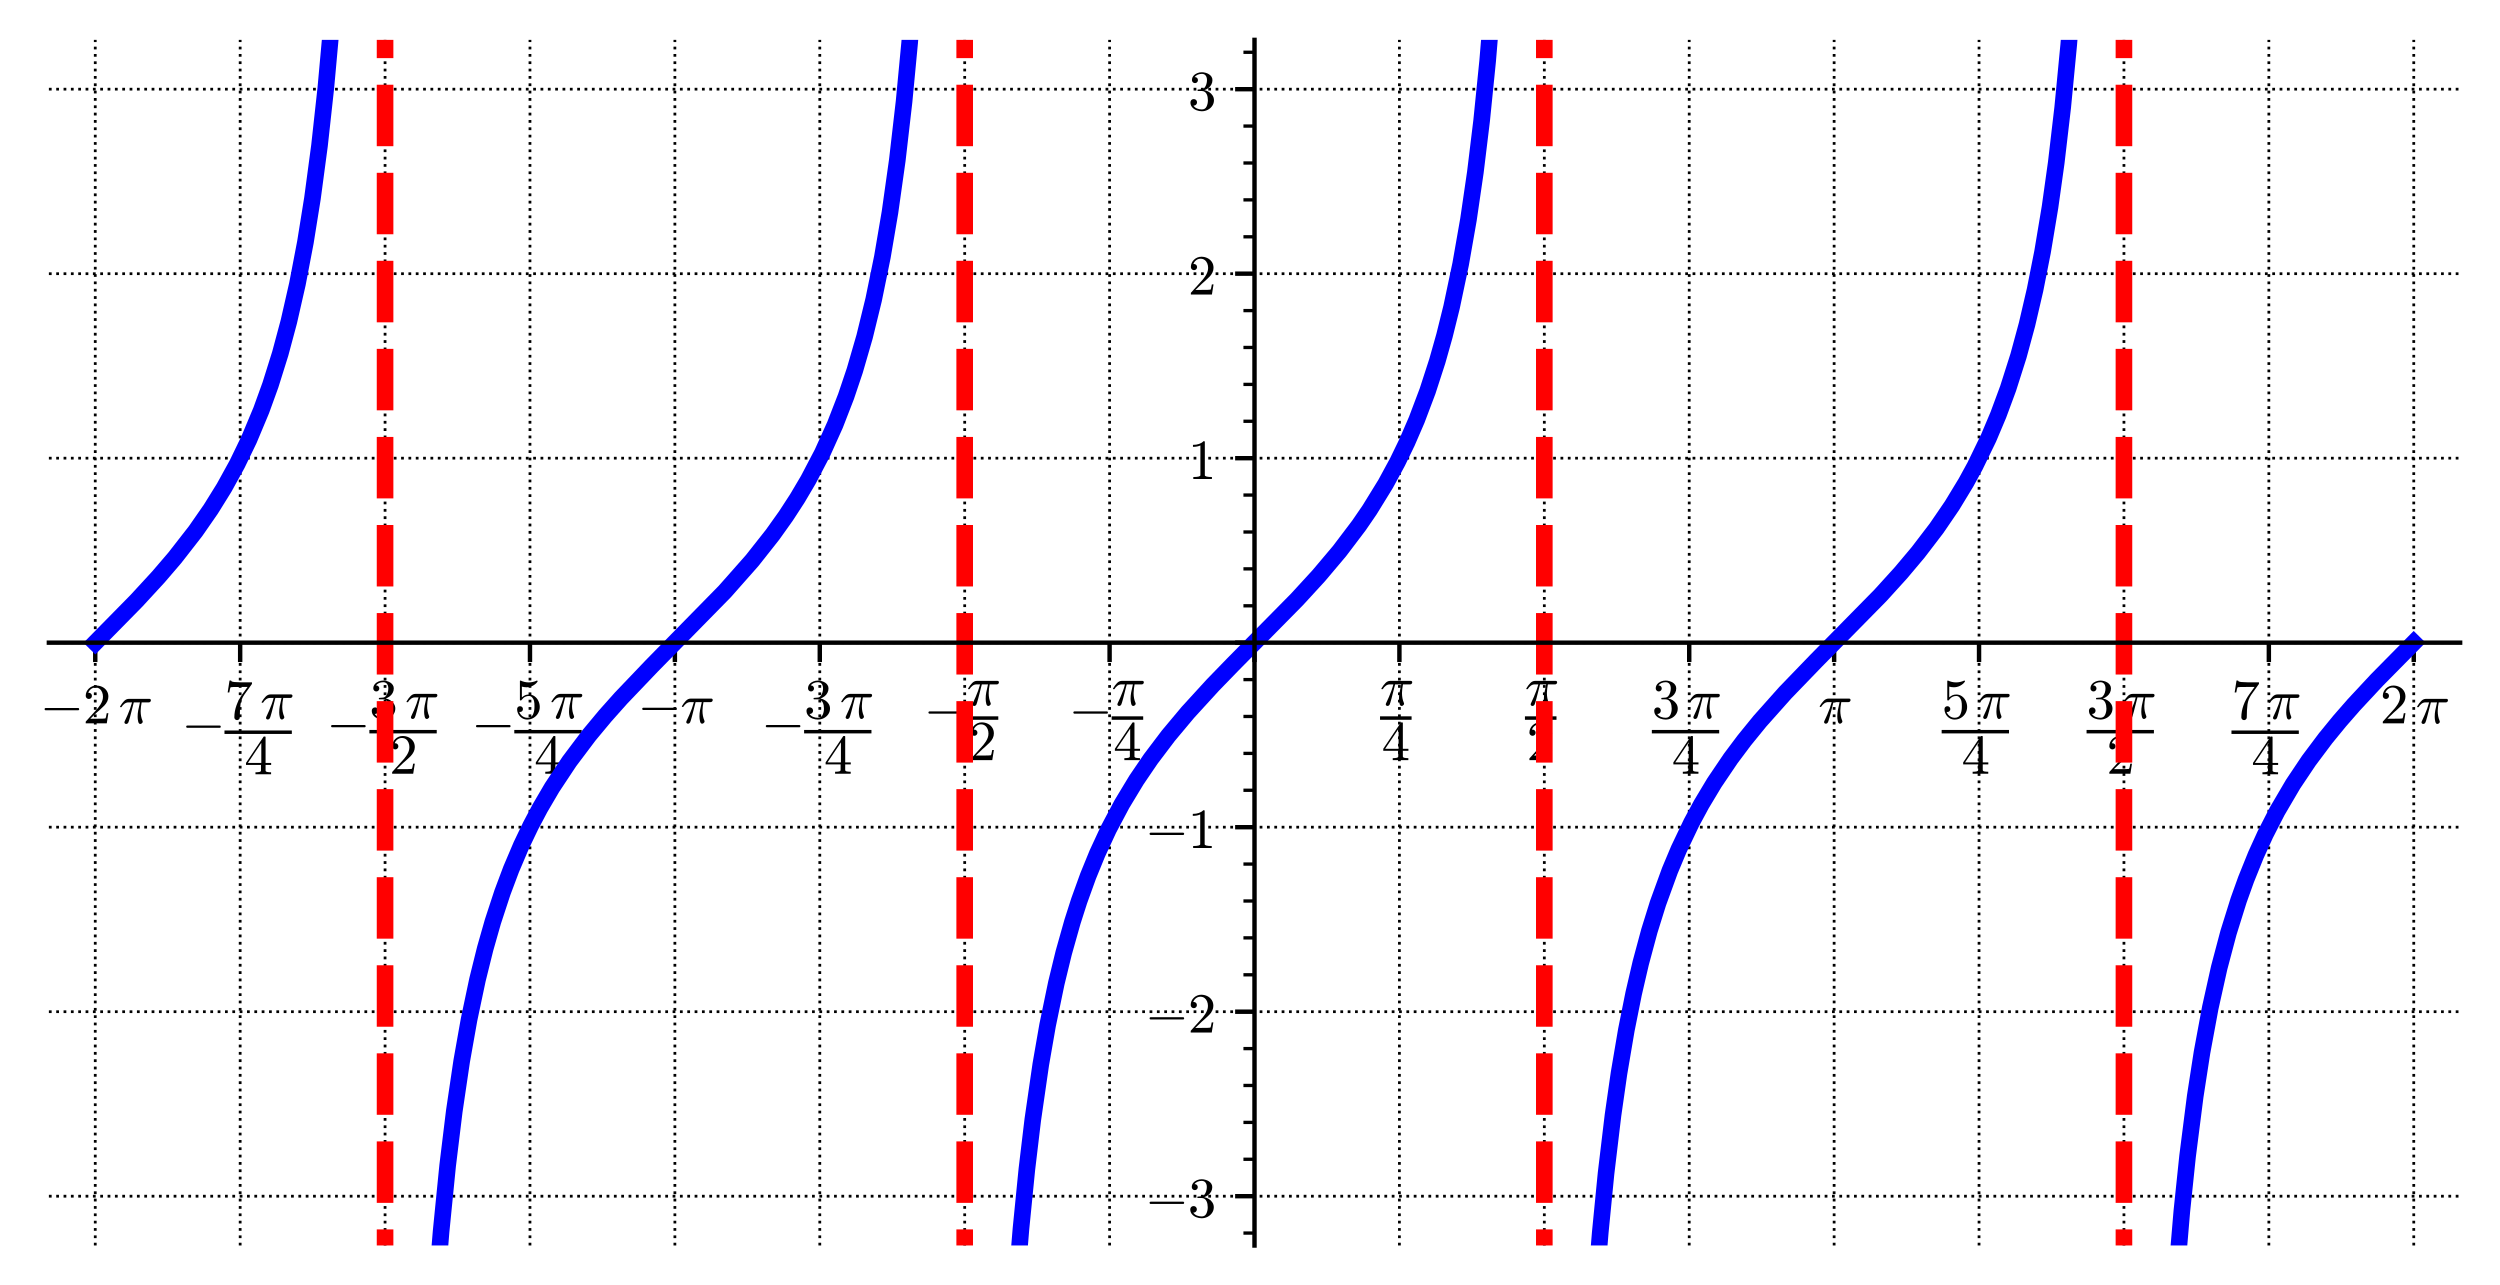 <?xml version="1.0" encoding="utf-8" standalone="no"?>
<!DOCTYPE svg PUBLIC "-//W3C//DTD SVG 1.1//EN"
  "http://www.w3.org/Graphics/SVG/1.1/DTD/svg11.dtd">
<svg xmlns:xlink="http://www.w3.org/1999/xlink" width="451.424pt" height="232.098pt" viewBox="0 0 451.424 232.098" xmlns="http://www.w3.org/2000/svg" version="1.1">
 <defs>
  <style type="text/css">*{stroke-linejoin: round; stroke-linecap: butt}</style>
 </defs>
 <g id="figure_1">
  <g id="patch_1">
   <path d="M 0 232.098 
L 451.424 232.098 
L 451.424 -0 
L 0 -0 
z
" style="fill: #ffffff"/>
  </g>
  <g id="axes_1">
   <g id="patch_2">
    <path d="M 8.827 224.898 
L 444.224 224.898 
L 444.224 7.2 
L 8.827 7.2 
z
" style="fill: #ffffff"/>
   </g>
   <g id="matplotlib.axis_1">
    <g id="xtick_1">
     <g id="line2d_1">
      <path d="M 17.2 224.898 
L 17.2 7.2 
" clip-path="url(#pd02d58c7d1)" style="fill: none; stroke-dasharray: 0.5,0.825; stroke-dashoffset: 0; stroke: #000000; stroke-width: 0.5"/>
     </g>
     <g id="line2d_2">
      <defs>
       <path id="m5d8b4dbaa0" d="M 0 0 
L 0 3.5 
" style="stroke: #000000; stroke-width: 0.8"/>
      </defs>
      <g>
       <use xlink:href="#m5d8b4dbaa0" x="17.2" y="116.049" style="stroke: #000000; stroke-width: 0.8"/>
      </g>
     </g>
     <g id="text_1">
      <!-- $-2 \, \pi$ -->
      <g transform="translate(7.2 130.648) scale(0.1 -0.1)">
       <defs>
        <path id="Cmsy10-a1" d="M 653 1472 
Q 600 1472 565 1512 
Q 531 1553 531 1600 
Q 531 1647 565 1687 
Q 600 1728 653 1728 
L 4325 1728 
Q 4375 1728 4408 1687 
Q 4441 1647 4441 1600 
Q 4441 1553 4408 1512 
Q 4375 1472 4325 1472 
L 653 1472 
z
" transform="scale(0.016)"/>
        <path id="Cmr10-32" d="M 319 0 
L 319 172 
Q 319 188 331 206 
L 1325 1306 
Q 1550 1550 1690 1715 
Q 1831 1881 1968 2097 
Q 2106 2313 2186 2536 
Q 2266 2759 2266 3009 
Q 2266 3272 2169 3511 
Q 2072 3750 1880 3894 
Q 1688 4038 1416 4038 
Q 1138 4038 916 3870 
Q 694 3703 603 3438 
Q 628 3444 672 3444 
Q 816 3444 917 3347 
Q 1019 3250 1019 3097 
Q 1019 2950 917 2848 
Q 816 2747 672 2747 
Q 522 2747 420 2851 
Q 319 2956 319 3097 
Q 319 3338 409 3548 
Q 500 3759 670 3923 
Q 841 4088 1055 4175 
Q 1269 4263 1509 4263 
Q 1875 4263 2190 4108 
Q 2506 3953 2690 3670 
Q 2875 3388 2875 3009 
Q 2875 2731 2753 2481 
Q 2631 2231 2440 2026 
Q 2250 1822 1953 1562 
Q 1656 1303 1563 1216 
L 838 519 
L 1453 519 
Q 1906 519 2211 526 
Q 2516 534 2534 550 
Q 2609 631 2688 1141 
L 2875 1141 
L 2694 0 
L 319 0 
z
" transform="scale(0.016)"/>
        <path id="Cmmi10-bc" d="M 647 109 
Q 647 144 672 213 
Q 850 584 1004 942 
Q 1159 1300 1282 1639 
Q 1406 1978 1509 2363 
L 1100 2363 
Q 866 2363 662 2216 
Q 459 2069 325 1844 
Q 313 1819 288 1819 
L 213 1819 
Q 153 1819 153 1881 
Q 153 1894 166 1919 
Q 375 2275 614 2517 
Q 853 2759 1153 2759 
L 3475 2759 
Q 3541 2759 3587 2715 
Q 3634 2672 3634 2597 
Q 3634 2503 3567 2433 
Q 3500 2363 3406 2363 
L 2591 2363 
Q 2488 1859 2478 1381 
Q 2478 766 2694 269 
Q 2713 231 2713 191 
Q 2713 122 2672 62 
Q 2631 3 2567 -34 
Q 2503 -72 2431 -72 
Q 2263 -72 2200 203 
Q 2138 478 2138 738 
Q 2138 1103 2200 1442 
Q 2263 1781 2400 2363 
L 1703 2363 
Q 1197 313 1094 103 
Q 1003 -72 844 -72 
Q 766 -72 706 -20 
Q 647 31 647 109 
z
" transform="scale(0.016)"/>
       </defs>
       <use xlink:href="#Cmsy10-a1" transform="translate(0 0.391)"/>
       <use xlink:href="#Cmr10-32" transform="translate(77.686 0.391)"/>
       <use xlink:href="#Cmmi10-bc" transform="translate(142.318 0.391)"/>
      </g>
     </g>
    </g>
    <g id="xtick_2">
     <g id="line2d_3">
      <path d="M 43.366 224.898 
L 43.366 7.2 
" clip-path="url(#pd02d58c7d1)" style="fill: none; stroke-dasharray: 0.5,0.825; stroke-dashoffset: 0; stroke: #000000; stroke-width: 0.5"/>
     </g>
     <g id="line2d_4">
      <g>
       <use xlink:href="#m5d8b4dbaa0" x="43.366" y="116.049" style="stroke: #000000; stroke-width: 0.8"/>
      </g>
     </g>
     <g id="text_2">
      <!-- $-\dfrac{7 \, \pi}{4}$ -->
      <g transform="translate(32.766 133.849) scale(0.1 -0.1)">
       <defs>
        <path id="Cmr10-37" d="M 1113 166 
Q 1113 522 1175 862 
Q 1238 1203 1358 1536 
Q 1478 1869 1648 2189 
Q 1819 2509 2022 2791 
L 2606 3603 
L 1875 3603 
Q 738 3603 703 3572 
Q 619 3469 544 2981 
L 359 2981 
L 569 4325 
L 756 4325 
L 756 4306 
Q 756 4191 1147 4156 
Q 1538 4122 1913 4122 
L 3103 4122 
L 3103 3956 
Q 3103 3950 3101 3947 
Q 3100 3944 3097 3938 
L 2216 2700 
Q 1891 2219 1809 1631 
Q 1728 1044 1728 166 
Q 1728 41 1637 -50 
Q 1547 -141 1422 -141 
Q 1294 -141 1203 -50 
Q 1113 41 1113 166 
z
" transform="scale(0.016)"/>
        <path id="Cmr10-34" d="M 178 1056 
L 178 1281 
L 2156 4231 
Q 2178 4263 2222 4263 
L 2316 4263 
Q 2388 4263 2388 4191 
L 2388 1281 
L 3016 1281 
L 3016 1056 
L 2388 1056 
L 2388 428 
Q 2388 297 2575 261 
Q 2763 225 3009 225 
L 3009 0 
L 1247 0 
L 1247 225 
Q 1494 225 1681 261 
Q 1869 297 1869 428 
L 1869 1056 
L 178 1056 
z
M 391 1281 
L 1906 1281 
L 1906 3547 
L 391 1281 
z
" transform="scale(0.016)"/>
       </defs>
       <use xlink:href="#Cmsy10-a1" transform="translate(0 0.719)"/>
       <use xlink:href="#Cmr10-37" transform="translate(77.686 40.422)"/>
       <use xlink:href="#Cmmi10-bc" transform="translate(142.318 40.422)"/>
       <use xlink:href="#Cmr10-34" transform="translate(113.686 -59.641)"/>
       <path d="M 77.686 13.219 
L 77.686 19.469 
L 199.3 19.469 
L 199.3 13.219 
L 77.686 13.219 
z
"/>
      </g>
     </g>
    </g>
    <g id="xtick_3">
     <g id="line2d_5">
      <path d="M 69.531 224.898 
L 69.531 7.2 
" clip-path="url(#pd02d58c7d1)" style="fill: none; stroke-dasharray: 0.5,0.825; stroke-dashoffset: 0; stroke: #000000; stroke-width: 0.5"/>
     </g>
     <g id="line2d_6">
      <g>
       <use xlink:href="#m5d8b4dbaa0" x="69.531" y="116.049" style="stroke: #000000; stroke-width: 0.8"/>
      </g>
     </g>
     <g id="text_3">
      <!-- $-\dfrac{3 \, \pi}{2}$ -->
      <g transform="translate(58.931 133.749) scale(0.1 -0.1)">
       <defs>
        <path id="Cmr10-33" d="M 609 494 
Q 759 275 1012 169 
Q 1266 63 1556 63 
Q 1928 63 2084 380 
Q 2241 697 2241 1100 
Q 2241 1281 2208 1462 
Q 2175 1644 2097 1800 
Q 2019 1956 1883 2050 
Q 1747 2144 1550 2144 
L 1125 2144 
Q 1069 2144 1069 2203 
L 1069 2259 
Q 1069 2309 1125 2309 
L 1478 2338 
Q 1703 2338 1851 2506 
Q 2000 2675 2069 2917 
Q 2138 3159 2138 3378 
Q 2138 3684 1994 3881 
Q 1850 4078 1556 4078 
Q 1313 4078 1091 3986 
Q 869 3894 738 3706 
Q 750 3709 759 3711 
Q 769 3713 781 3713 
Q 925 3713 1022 3613 
Q 1119 3513 1119 3372 
Q 1119 3234 1022 3134 
Q 925 3034 781 3034 
Q 641 3034 541 3134 
Q 441 3234 441 3372 
Q 441 3647 606 3850 
Q 772 4053 1033 4158 
Q 1294 4263 1556 4263 
Q 1750 4263 1965 4205 
Q 2181 4147 2356 4039 
Q 2531 3931 2642 3762 
Q 2753 3594 2753 3378 
Q 2753 3109 2633 2881 
Q 2513 2653 2303 2487 
Q 2094 2322 1844 2241 
Q 2122 2188 2372 2031 
Q 2622 1875 2773 1631 
Q 2925 1388 2925 1106 
Q 2925 753 2731 467 
Q 2538 181 2222 20 
Q 1906 -141 1556 -141 
Q 1256 -141 954 -26 
Q 653 88 461 316 
Q 269 544 269 863 
Q 269 1022 375 1128 
Q 481 1234 641 1234 
Q 744 1234 830 1186 
Q 916 1138 964 1050 
Q 1013 963 1013 863 
Q 1013 706 903 600 
Q 794 494 641 494 
L 609 494 
z
" transform="scale(0.016)"/>
       </defs>
       <use xlink:href="#Cmsy10-a1" transform="translate(0 0.688)"/>
       <use xlink:href="#Cmr10-33" transform="translate(77.686 40.391)"/>
       <use xlink:href="#Cmmi10-bc" transform="translate(142.318 40.391)"/>
       <use xlink:href="#Cmr10-32" transform="translate(113.686 -59.672)"/>
       <path d="M 77.686 13.188 
L 77.686 19.438 
L 199.3 19.438 
L 199.3 13.188 
L 77.686 13.188 
z
"/>
      </g>
     </g>
    </g>
    <g id="xtick_4">
     <g id="line2d_7">
      <path d="M 95.697 224.898 
L 95.697 7.2 
" clip-path="url(#pd02d58c7d1)" style="fill: none; stroke-dasharray: 0.5,0.825; stroke-dashoffset: 0; stroke: #000000; stroke-width: 0.5"/>
     </g>
     <g id="line2d_8">
      <g>
       <use xlink:href="#m5d8b4dbaa0" x="95.697" y="116.049" style="stroke: #000000; stroke-width: 0.8"/>
      </g>
     </g>
     <g id="text_4">
      <!-- $-\dfrac{5 \, \pi}{4}$ -->
      <g transform="translate(85.097 133.749) scale(0.1 -0.1)">
       <defs>
        <path id="Cmr10-35" d="M 556 728 
Q 622 541 758 387 
Q 894 234 1080 148 
Q 1266 63 1466 63 
Q 1928 63 2103 422 
Q 2278 781 2278 1294 
Q 2278 1516 2270 1667 
Q 2263 1819 2228 1959 
Q 2169 2184 2020 2353 
Q 1872 2522 1656 2522 
Q 1441 2522 1286 2456 
Q 1131 2391 1034 2303 
Q 938 2216 863 2119 
Q 788 2022 769 2016 
L 697 2016 
Q 681 2016 657 2036 
Q 634 2056 634 2075 
L 634 4213 
Q 634 4228 654 4245 
Q 675 4263 697 4263 
L 716 4263 
Q 1147 4056 1631 4056 
Q 2106 4056 2547 4263 
L 2566 4263 
Q 2588 4263 2606 4247 
Q 2625 4231 2625 4213 
L 2625 4153 
Q 2625 4122 2613 4122 
Q 2394 3831 2064 3668 
Q 1734 3506 1381 3506 
Q 1125 3506 856 3578 
L 856 2369 
Q 1069 2541 1236 2614 
Q 1403 2688 1663 2688 
Q 2016 2688 2295 2484 
Q 2575 2281 2725 1954 
Q 2875 1628 2875 1288 
Q 2875 903 2686 575 
Q 2497 247 2172 53 
Q 1847 -141 1466 -141 
Q 1150 -141 886 21 
Q 622 184 470 459 
Q 319 734 319 1044 
Q 319 1188 412 1278 
Q 506 1369 647 1369 
Q 788 1369 883 1276 
Q 978 1184 978 1044 
Q 978 906 883 811 
Q 788 716 647 716 
Q 625 716 597 720 
Q 569 725 556 728 
z
" transform="scale(0.016)"/>
       </defs>
       <use xlink:href="#Cmsy10-a1" transform="translate(0 0.688)"/>
       <use xlink:href="#Cmr10-35" transform="translate(77.686 40.391)"/>
       <use xlink:href="#Cmmi10-bc" transform="translate(142.318 40.391)"/>
       <use xlink:href="#Cmr10-34" transform="translate(113.686 -59.672)"/>
       <path d="M 77.686 13.188 
L 77.686 19.438 
L 199.3 19.438 
L 199.3 13.188 
L 77.686 13.188 
z
"/>
      </g>
     </g>
    </g>
    <g id="xtick_5">
     <g id="line2d_9">
      <path d="M 121.863 224.898 
L 121.863 7.2 
" clip-path="url(#pd02d58c7d1)" style="fill: none; stroke-dasharray: 0.5,0.825; stroke-dashoffset: 0; stroke: #000000; stroke-width: 0.5"/>
     </g>
     <g id="line2d_10">
      <g>
       <use xlink:href="#m5d8b4dbaa0" x="121.863" y="116.049" style="stroke: #000000; stroke-width: 0.8"/>
      </g>
     </g>
     <g id="text_5">
      <!-- $-\pi$ -->
      <g transform="translate(115.113 130.648) scale(0.1 -0.1)">
       <use xlink:href="#Cmsy10-a1" transform="translate(0 0.891)"/>
       <use xlink:href="#Cmmi10-bc" transform="translate(77.686 0.891)"/>
      </g>
     </g>
    </g>
    <g id="xtick_6">
     <g id="line2d_11">
      <path d="M 148.028 224.898 
L 148.028 7.2 
" clip-path="url(#pd02d58c7d1)" style="fill: none; stroke-dasharray: 0.5,0.825; stroke-dashoffset: 0; stroke: #000000; stroke-width: 0.5"/>
     </g>
     <g id="line2d_12">
      <g>
       <use xlink:href="#m5d8b4dbaa0" x="148.028" y="116.049" style="stroke: #000000; stroke-width: 0.8"/>
      </g>
     </g>
     <g id="text_6">
      <!-- $-\dfrac{3 \, \pi}{4}$ -->
      <g transform="translate(137.428 133.749) scale(0.1 -0.1)">
       <use xlink:href="#Cmsy10-a1" transform="translate(0 0.688)"/>
       <use xlink:href="#Cmr10-33" transform="translate(77.686 40.391)"/>
       <use xlink:href="#Cmmi10-bc" transform="translate(142.318 40.391)"/>
       <use xlink:href="#Cmr10-34" transform="translate(113.686 -59.672)"/>
       <path d="M 77.686 13.188 
L 77.686 19.438 
L 199.3 19.438 
L 199.3 13.188 
L 77.686 13.188 
z
"/>
      </g>
     </g>
    </g>
    <g id="xtick_7">
     <g id="line2d_13">
      <path d="M 174.194 224.898 
L 174.194 7.2 
" clip-path="url(#pd02d58c7d1)" style="fill: none; stroke-dasharray: 0.5,0.825; stroke-dashoffset: 0; stroke: #000000; stroke-width: 0.5"/>
     </g>
     <g id="line2d_14">
      <g>
       <use xlink:href="#m5d8b4dbaa0" x="174.194" y="116.049" style="stroke: #000000; stroke-width: 0.8"/>
      </g>
     </g>
     <g id="text_7">
      <!-- $-\dfrac{\pi}{2}$ -->
      <g transform="translate(166.794 131.249) scale(0.1 -0.1)">
       <use xlink:href="#Cmsy10-a1" transform="translate(0 0.266)"/>
       <use xlink:href="#Cmmi10-bc" transform="translate(77.686 38.891)"/>
       <use xlink:href="#Cmr10-32" transform="translate(80.686 -60.094)"/>
       <path d="M 77.686 12.766 
L 77.686 19.016 
L 134.668 19.016 
L 134.668 12.766 
L 77.686 12.766 
z
"/>
      </g>
     </g>
    </g>
    <g id="xtick_8">
     <g id="line2d_15">
      <path d="M 200.36 224.898 
L 200.36 7.2 
" clip-path="url(#pd02d58c7d1)" style="fill: none; stroke-dasharray: 0.5,0.825; stroke-dashoffset: 0; stroke: #000000; stroke-width: 0.5"/>
     </g>
     <g id="line2d_16">
      <g>
       <use xlink:href="#m5d8b4dbaa0" x="200.36" y="116.049" style="stroke: #000000; stroke-width: 0.8"/>
      </g>
     </g>
     <g id="text_8">
      <!-- $-\dfrac{\pi}{4}$ -->
      <g transform="translate(192.96 131.249) scale(0.1 -0.1)">
       <use xlink:href="#Cmsy10-a1" transform="translate(0 0.266)"/>
       <use xlink:href="#Cmmi10-bc" transform="translate(77.686 38.891)"/>
       <use xlink:href="#Cmr10-34" transform="translate(80.686 -60.094)"/>
       <path d="M 77.686 12.766 
L 77.686 19.016 
L 134.668 19.016 
L 134.668 12.766 
L 77.686 12.766 
z
"/>
      </g>
     </g>
    </g>
    <g id="xtick_9">
     <g id="line2d_17">
      <path d="M 226.525 224.898 
L 226.525 7.2 
" clip-path="url(#pd02d58c7d1)" style="fill: none; stroke-dasharray: 0.5,0.825; stroke-dashoffset: 0; stroke: #000000; stroke-width: 0.5"/>
     </g>
     <g id="line2d_18">
      <g>
       <use xlink:href="#m5d8b4dbaa0" x="226.525" y="116.049" style="stroke: #000000; stroke-width: 0.8"/>
      </g>
     </g>
    </g>
    <g id="xtick_10">
     <g id="line2d_19">
      <path d="M 252.691 224.898 
L 252.691 7.2 
" clip-path="url(#pd02d58c7d1)" style="fill: none; stroke-dasharray: 0.5,0.825; stroke-dashoffset: 0; stroke: #000000; stroke-width: 0.5"/>
     </g>
     <g id="line2d_20">
      <g>
       <use xlink:href="#m5d8b4dbaa0" x="252.691" y="116.049" style="stroke: #000000; stroke-width: 0.8"/>
      </g>
     </g>
     <g id="text_9">
      <!-- $\dfrac{\pi}{4}$ -->
      <g transform="translate(249.191 131.249) scale(0.1 -0.1)">
       <use xlink:href="#Cmmi10-bc" transform="translate(0 38.891)"/>
       <use xlink:href="#Cmr10-34" transform="translate(3 -60.094)"/>
       <path d="M 0 12.766 
L 0 19.016 
L 56.982 19.016 
L 56.982 12.766 
L 0 12.766 
z
"/>
      </g>
     </g>
    </g>
    <g id="xtick_11">
     <g id="line2d_21">
      <path d="M 278.857 224.898 
L 278.857 7.2 
" clip-path="url(#pd02d58c7d1)" style="fill: none; stroke-dasharray: 0.5,0.825; stroke-dashoffset: 0; stroke: #000000; stroke-width: 0.5"/>
     </g>
     <g id="line2d_22">
      <g>
       <use xlink:href="#m5d8b4dbaa0" x="278.857" y="116.049" style="stroke: #000000; stroke-width: 0.8"/>
      </g>
     </g>
     <g id="text_10">
      <!-- $\dfrac{\pi}{2}$ -->
      <g transform="translate(275.357 131.249) scale(0.1 -0.1)">
       <use xlink:href="#Cmmi10-bc" transform="translate(0 38.891)"/>
       <use xlink:href="#Cmr10-32" transform="translate(3 -60.094)"/>
       <path d="M 0 12.766 
L 0 19.016 
L 56.982 19.016 
L 56.982 12.766 
L 0 12.766 
z
"/>
      </g>
     </g>
    </g>
    <g id="xtick_12">
     <g id="line2d_23">
      <path d="M 305.022 224.898 
L 305.022 7.2 
" clip-path="url(#pd02d58c7d1)" style="fill: none; stroke-dasharray: 0.5,0.825; stroke-dashoffset: 0; stroke: #000000; stroke-width: 0.5"/>
     </g>
     <g id="line2d_24">
      <g>
       <use xlink:href="#m5d8b4dbaa0" x="305.022" y="116.049" style="stroke: #000000; stroke-width: 0.8"/>
      </g>
     </g>
     <g id="text_11">
      <!-- $\dfrac{3 \, \pi}{4}$ -->
      <g transform="translate(298.272 133.749) scale(0.1 -0.1)">
       <use xlink:href="#Cmr10-33" transform="translate(0 40.391)"/>
       <use xlink:href="#Cmmi10-bc" transform="translate(64.632 40.391)"/>
       <use xlink:href="#Cmr10-34" transform="translate(36 -59.672)"/>
       <path d="M 0 13.188 
L 0 19.438 
L 121.615 19.438 
L 121.615 13.188 
L 0 13.188 
z
"/>
      </g>
     </g>
    </g>
    <g id="xtick_13">
     <g id="line2d_25">
      <path d="M 331.188 224.898 
L 331.188 7.2 
" clip-path="url(#pd02d58c7d1)" style="fill: none; stroke-dasharray: 0.5,0.825; stroke-dashoffset: 0; stroke: #000000; stroke-width: 0.5"/>
     </g>
     <g id="line2d_26">
      <g>
       <use xlink:href="#m5d8b4dbaa0" x="331.188" y="116.049" style="stroke: #000000; stroke-width: 0.8"/>
      </g>
     </g>
     <g id="text_12">
      <!-- $\pi$ -->
      <g transform="translate(328.338 130.648) scale(0.1 -0.1)">
       <use xlink:href="#Cmmi10-bc" transform="translate(0 0.891)"/>
      </g>
     </g>
    </g>
    <g id="xtick_14">
     <g id="line2d_27">
      <path d="M 357.354 224.898 
L 357.354 7.2 
" clip-path="url(#pd02d58c7d1)" style="fill: none; stroke-dasharray: 0.5,0.825; stroke-dashoffset: 0; stroke: #000000; stroke-width: 0.5"/>
     </g>
     <g id="line2d_28">
      <g>
       <use xlink:href="#m5d8b4dbaa0" x="357.354" y="116.049" style="stroke: #000000; stroke-width: 0.8"/>
      </g>
     </g>
     <g id="text_13">
      <!-- $\dfrac{5 \, \pi}{4}$ -->
      <g transform="translate(350.604 133.749) scale(0.1 -0.1)">
       <use xlink:href="#Cmr10-35" transform="translate(0 40.391)"/>
       <use xlink:href="#Cmmi10-bc" transform="translate(64.632 40.391)"/>
       <use xlink:href="#Cmr10-34" transform="translate(36 -59.672)"/>
       <path d="M 0 13.188 
L 0 19.438 
L 121.615 19.438 
L 121.615 13.188 
L 0 13.188 
z
"/>
      </g>
     </g>
    </g>
    <g id="xtick_15">
     <g id="line2d_29">
      <path d="M 383.52 224.898 
L 383.52 7.2 
" clip-path="url(#pd02d58c7d1)" style="fill: none; stroke-dasharray: 0.5,0.825; stroke-dashoffset: 0; stroke: #000000; stroke-width: 0.5"/>
     </g>
     <g id="line2d_30">
      <g>
       <use xlink:href="#m5d8b4dbaa0" x="383.52" y="116.049" style="stroke: #000000; stroke-width: 0.8"/>
      </g>
     </g>
     <g id="text_14">
      <!-- $\dfrac{3 \, \pi}{2}$ -->
      <g transform="translate(376.77 133.749) scale(0.1 -0.1)">
       <use xlink:href="#Cmr10-33" transform="translate(0 40.391)"/>
       <use xlink:href="#Cmmi10-bc" transform="translate(64.632 40.391)"/>
       <use xlink:href="#Cmr10-32" transform="translate(36 -59.672)"/>
       <path d="M 0 13.188 
L 0 19.438 
L 121.615 19.438 
L 121.615 13.188 
L 0 13.188 
z
"/>
      </g>
     </g>
    </g>
    <g id="xtick_16">
     <g id="line2d_31">
      <path d="M 409.685 224.898 
L 409.685 7.2 
" clip-path="url(#pd02d58c7d1)" style="fill: none; stroke-dasharray: 0.5,0.825; stroke-dashoffset: 0; stroke: #000000; stroke-width: 0.5"/>
     </g>
     <g id="line2d_32">
      <g>
       <use xlink:href="#m5d8b4dbaa0" x="409.685" y="116.049" style="stroke: #000000; stroke-width: 0.8"/>
      </g>
     </g>
     <g id="text_15">
      <!-- $\dfrac{7 \, \pi}{4}$ -->
      <g transform="translate(402.935 133.849) scale(0.1 -0.1)">
       <use xlink:href="#Cmr10-37" transform="translate(0 40.422)"/>
       <use xlink:href="#Cmmi10-bc" transform="translate(64.632 40.422)"/>
       <use xlink:href="#Cmr10-34" transform="translate(36 -59.641)"/>
       <path d="M 0 13.219 
L 0 19.469 
L 121.615 19.469 
L 121.615 13.219 
L 0 13.219 
z
"/>
      </g>
     </g>
    </g>
    <g id="xtick_17">
     <g id="line2d_33">
      <path d="M 435.851 224.898 
L 435.851 7.2 
" clip-path="url(#pd02d58c7d1)" style="fill: none; stroke-dasharray: 0.5,0.825; stroke-dashoffset: 0; stroke: #000000; stroke-width: 0.5"/>
     </g>
     <g id="line2d_34">
      <g>
       <use xlink:href="#m5d8b4dbaa0" x="435.851" y="116.049" style="stroke: #000000; stroke-width: 0.8"/>
      </g>
     </g>
     <g id="text_16">
      <!-- $2 \, \pi$ -->
      <g transform="translate(429.751 130.648) scale(0.1 -0.1)">
       <use xlink:href="#Cmr10-32" transform="translate(0 0.391)"/>
       <use xlink:href="#Cmmi10-bc" transform="translate(64.632 0.391)"/>
      </g>
     </g>
    </g>
   </g>
   <g id="matplotlib.axis_2">
    <g id="ytick_1">
     <g id="line2d_35">
      <path d="M 8.827 215.995 
L 444.224 215.995 
" clip-path="url(#pd02d58c7d1)" style="fill: none; stroke-dasharray: 0.5,0.825; stroke-dashoffset: 0; stroke: #000000; stroke-width: 0.5"/>
     </g>
     <g id="line2d_36">
      <defs>
       <path id="m0a9f75902a" d="M 0 0 
L -3.5 0 
" style="stroke: #000000; stroke-width: 0.8"/>
      </defs>
      <g>
       <use xlink:href="#m0a9f75902a" x="226.525" y="215.995" style="stroke: #000000; stroke-width: 0.8"/>
      </g>
     </g>
     <g id="text_17">
      <!-- $-3$ -->
      <g transform="translate(206.725 219.794) scale(0.1 -0.1)">
       <use xlink:href="#Cmsy10-a1" transform="translate(0 0.391)"/>
       <use xlink:href="#Cmr10-33" transform="translate(77.686 0.391)"/>
      </g>
     </g>
    </g>
    <g id="ytick_2">
     <g id="line2d_37">
      <path d="M 8.827 182.68 
L 444.224 182.68 
" clip-path="url(#pd02d58c7d1)" style="fill: none; stroke-dasharray: 0.5,0.825; stroke-dashoffset: 0; stroke: #000000; stroke-width: 0.5"/>
     </g>
     <g id="line2d_38">
      <g>
       <use xlink:href="#m0a9f75902a" x="226.525" y="182.68" style="stroke: #000000; stroke-width: 0.8"/>
      </g>
     </g>
     <g id="text_18">
      <!-- $-2$ -->
      <g transform="translate(206.725 186.479) scale(0.1 -0.1)">
       <use xlink:href="#Cmsy10-a1" transform="translate(0 0.391)"/>
       <use xlink:href="#Cmr10-32" transform="translate(77.686 0.391)"/>
      </g>
     </g>
    </g>
    <g id="ytick_3">
     <g id="line2d_39">
      <path d="M 8.827 149.364 
L 444.224 149.364 
" clip-path="url(#pd02d58c7d1)" style="fill: none; stroke-dasharray: 0.5,0.825; stroke-dashoffset: 0; stroke: #000000; stroke-width: 0.5"/>
     </g>
     <g id="line2d_40">
      <g>
       <use xlink:href="#m0a9f75902a" x="226.525" y="149.364" style="stroke: #000000; stroke-width: 0.8"/>
      </g>
     </g>
     <g id="text_19">
      <!-- $-1$ -->
      <g transform="translate(206.725 153.164) scale(0.1 -0.1)">
       <defs>
        <path id="Cmr10-31" d="M 594 0 
L 594 225 
Q 1394 225 1394 428 
L 1394 3788 
Q 1063 3628 556 3628 
L 556 3853 
Q 1341 3853 1741 4263 
L 1831 4263 
Q 1853 4263 1873 4245 
Q 1894 4228 1894 4206 
L 1894 428 
Q 1894 225 2694 225 
L 2694 0 
L 594 0 
z
" transform="scale(0.016)"/>
       </defs>
       <use xlink:href="#Cmsy10-a1" transform="translate(0 0.391)"/>
       <use xlink:href="#Cmr10-31" transform="translate(77.686 0.391)"/>
      </g>
     </g>
    </g>
    <g id="ytick_4">
     <g id="line2d_41">
      <path d="M 8.827 116.049 
L 444.224 116.049 
" clip-path="url(#pd02d58c7d1)" style="fill: none; stroke-dasharray: 0.5,0.825; stroke-dashoffset: 0; stroke: #000000; stroke-width: 0.5"/>
     </g>
     <g id="line2d_42">
      <g>
       <use xlink:href="#m0a9f75902a" x="226.525" y="116.049" style="stroke: #000000; stroke-width: 0.8"/>
      </g>
     </g>
    </g>
    <g id="ytick_5">
     <g id="line2d_43">
      <path d="M 8.827 82.734 
L 444.224 82.734 
" clip-path="url(#pd02d58c7d1)" style="fill: none; stroke-dasharray: 0.5,0.825; stroke-dashoffset: 0; stroke: #000000; stroke-width: 0.5"/>
     </g>
     <g id="line2d_44">
      <g>
       <use xlink:href="#m0a9f75902a" x="226.525" y="82.734" style="stroke: #000000; stroke-width: 0.8"/>
      </g>
     </g>
     <g id="text_20">
      <!-- $1$ -->
      <g transform="translate(214.525 86.533) scale(0.1 -0.1)">
       <use xlink:href="#Cmr10-31" transform="translate(0 0.391)"/>
      </g>
     </g>
    </g>
    <g id="ytick_6">
     <g id="line2d_45">
      <path d="M 8.827 49.419 
L 444.224 49.419 
" clip-path="url(#pd02d58c7d1)" style="fill: none; stroke-dasharray: 0.5,0.825; stroke-dashoffset: 0; stroke: #000000; stroke-width: 0.5"/>
     </g>
     <g id="line2d_46">
      <g>
       <use xlink:href="#m0a9f75902a" x="226.525" y="49.419" style="stroke: #000000; stroke-width: 0.8"/>
      </g>
     </g>
     <g id="text_21">
      <!-- $2$ -->
      <g transform="translate(214.525 53.218) scale(0.1 -0.1)">
       <use xlink:href="#Cmr10-32" transform="translate(0 0.391)"/>
      </g>
     </g>
    </g>
    <g id="ytick_7">
     <g id="line2d_47">
      <path d="M 8.827 16.104 
L 444.224 16.104 
" clip-path="url(#pd02d58c7d1)" style="fill: none; stroke-dasharray: 0.5,0.825; stroke-dashoffset: 0; stroke: #000000; stroke-width: 0.5"/>
     </g>
     <g id="line2d_48">
      <g>
       <use xlink:href="#m0a9f75902a" x="226.525" y="16.104" style="stroke: #000000; stroke-width: 0.8"/>
      </g>
     </g>
     <g id="text_22">
      <!-- $3$ -->
      <g transform="translate(214.525 19.903) scale(0.1 -0.1)">
       <use xlink:href="#Cmr10-33" transform="translate(0 0.391)"/>
      </g>
     </g>
    </g>
    <g id="ytick_8">
     <g id="line2d_49">
      <defs>
       <path id="m93bd7021dc" d="M 0 0 
L -2 0 
" style="stroke: #000000; stroke-width: 0.6"/>
      </defs>
      <g>
       <use xlink:href="#m93bd7021dc" x="226.525" y="222.658" style="stroke: #000000; stroke-width: 0.6"/>
      </g>
     </g>
    </g>
    <g id="ytick_9">
     <g id="line2d_50">
      <g>
       <use xlink:href="#m93bd7021dc" x="226.525" y="209.332" style="stroke: #000000; stroke-width: 0.6"/>
      </g>
     </g>
    </g>
    <g id="ytick_10">
     <g id="line2d_51">
      <g>
       <use xlink:href="#m93bd7021dc" x="226.525" y="202.669" style="stroke: #000000; stroke-width: 0.6"/>
      </g>
     </g>
    </g>
    <g id="ytick_11">
     <g id="line2d_52">
      <g>
       <use xlink:href="#m93bd7021dc" x="226.525" y="196.006" style="stroke: #000000; stroke-width: 0.6"/>
      </g>
     </g>
    </g>
    <g id="ytick_12">
     <g id="line2d_53">
      <g>
       <use xlink:href="#m93bd7021dc" x="226.525" y="189.343" style="stroke: #000000; stroke-width: 0.6"/>
      </g>
     </g>
    </g>
    <g id="ytick_13">
     <g id="line2d_54">
      <g>
       <use xlink:href="#m93bd7021dc" x="226.525" y="176.017" style="stroke: #000000; stroke-width: 0.6"/>
      </g>
     </g>
    </g>
    <g id="ytick_14">
     <g id="line2d_55">
      <g>
       <use xlink:href="#m93bd7021dc" x="226.525" y="169.354" style="stroke: #000000; stroke-width: 0.6"/>
      </g>
     </g>
    </g>
    <g id="ytick_15">
     <g id="line2d_56">
      <g>
       <use xlink:href="#m93bd7021dc" x="226.525" y="162.69" style="stroke: #000000; stroke-width: 0.6"/>
      </g>
     </g>
    </g>
    <g id="ytick_16">
     <g id="line2d_57">
      <g>
       <use xlink:href="#m93bd7021dc" x="226.525" y="156.027" style="stroke: #000000; stroke-width: 0.6"/>
      </g>
     </g>
    </g>
    <g id="ytick_17">
     <g id="line2d_58">
      <g>
       <use xlink:href="#m93bd7021dc" x="226.525" y="142.701" style="stroke: #000000; stroke-width: 0.6"/>
      </g>
     </g>
    </g>
    <g id="ytick_18">
     <g id="line2d_59">
      <g>
       <use xlink:href="#m93bd7021dc" x="226.525" y="136.038" style="stroke: #000000; stroke-width: 0.6"/>
      </g>
     </g>
    </g>
    <g id="ytick_19">
     <g id="line2d_60">
      <g>
       <use xlink:href="#m93bd7021dc" x="226.525" y="129.375" style="stroke: #000000; stroke-width: 0.6"/>
      </g>
     </g>
    </g>
    <g id="ytick_20">
     <g id="line2d_61">
      <g>
       <use xlink:href="#m93bd7021dc" x="226.525" y="122.712" style="stroke: #000000; stroke-width: 0.6"/>
      </g>
     </g>
    </g>
    <g id="ytick_21">
     <g id="line2d_62">
      <g>
       <use xlink:href="#m93bd7021dc" x="226.525" y="109.386" style="stroke: #000000; stroke-width: 0.6"/>
      </g>
     </g>
    </g>
    <g id="ytick_22">
     <g id="line2d_63">
      <g>
       <use xlink:href="#m93bd7021dc" x="226.525" y="102.723" style="stroke: #000000; stroke-width: 0.6"/>
      </g>
     </g>
    </g>
    <g id="ytick_23">
     <g id="line2d_64">
      <g>
       <use xlink:href="#m93bd7021dc" x="226.525" y="96.06" style="stroke: #000000; stroke-width: 0.6"/>
      </g>
     </g>
    </g>
    <g id="ytick_24">
     <g id="line2d_65">
      <g>
       <use xlink:href="#m93bd7021dc" x="226.525" y="89.397" style="stroke: #000000; stroke-width: 0.6"/>
      </g>
     </g>
    </g>
    <g id="ytick_25">
     <g id="line2d_66">
      <g>
       <use xlink:href="#m93bd7021dc" x="226.525" y="76.071" style="stroke: #000000; stroke-width: 0.6"/>
      </g>
     </g>
    </g>
    <g id="ytick_26">
     <g id="line2d_67">
      <g>
       <use xlink:href="#m93bd7021dc" x="226.525" y="69.408" style="stroke: #000000; stroke-width: 0.6"/>
      </g>
     </g>
    </g>
    <g id="ytick_27">
     <g id="line2d_68">
      <g>
       <use xlink:href="#m93bd7021dc" x="226.525" y="62.745" style="stroke: #000000; stroke-width: 0.6"/>
      </g>
     </g>
    </g>
    <g id="ytick_28">
     <g id="line2d_69">
      <g>
       <use xlink:href="#m93bd7021dc" x="226.525" y="56.082" style="stroke: #000000; stroke-width: 0.6"/>
      </g>
     </g>
    </g>
    <g id="ytick_29">
     <g id="line2d_70">
      <g>
       <use xlink:href="#m93bd7021dc" x="226.525" y="42.756" style="stroke: #000000; stroke-width: 0.6"/>
      </g>
     </g>
    </g>
    <g id="ytick_30">
     <g id="line2d_71">
      <g>
       <use xlink:href="#m93bd7021dc" x="226.525" y="36.093" style="stroke: #000000; stroke-width: 0.6"/>
      </g>
     </g>
    </g>
    <g id="ytick_31">
     <g id="line2d_72">
      <g>
       <use xlink:href="#m93bd7021dc" x="226.525" y="29.43" style="stroke: #000000; stroke-width: 0.6"/>
      </g>
     </g>
    </g>
    <g id="ytick_32">
     <g id="line2d_73">
      <g>
       <use xlink:href="#m93bd7021dc" x="226.525" y="22.767" style="stroke: #000000; stroke-width: 0.6"/>
      </g>
     </g>
    </g>
    <g id="ytick_33">
     <g id="line2d_74">
      <g>
       <use xlink:href="#m93bd7021dc" x="226.525" y="9.441" style="stroke: #000000; stroke-width: 0.6"/>
      </g>
     </g>
    </g>
   </g>
   <g id="line2d_75">
    <path d="M 17.2 116.049 
L 24.652 108.47 
L 28.599 104.183 
L 31.556 100.734 
L 35.318 95.905 
L 38.065 91.947 
L 40.475 88.067 
L 42.816 83.816 
L 44.956 79.391 
L 47.176 74.088 
L 48.844 69.477 
L 50.613 63.828 
L 52.159 58.06 
L 53.705 51.277 
L 55.146 43.751 
L 56.418 35.825 
L 57.691 26.293 
L 58.832 15.903 
L 59.842 4.745 
L 60.293 -1 
L 60.293 -1 
" clip-path="url(#pd02d58c7d1)" style="fill: none; stroke: #0000ff; stroke-width: 3; stroke-linecap: square"/>
   </g>
   <g id="line2d_76">
    <path d="M 78.77 233.098 
L 79.646 222.392 
L 80.834 210.452 
L 82.031 200.638 
L 83.366 191.608 
L 84.702 184.084 
L 86.221 176.892 
L 87.61 171.294 
L 88.999 166.421 
L 90.729 161.146 
L 92.301 156.958 
L 94.146 152.619 
L 95.824 149.111 
L 97.502 145.938 
L 99.686 142.209 
L 102.811 137.491 
L 106.363 132.773 
L 109.3 129.244 
L 112.127 126.072 
L 117.7 120.234 
L 130.885 106.8 
L 135.814 101.221 
L 139.513 96.538 
L 141.924 93.151 
L 143.959 90.019 
L 145.957 86.639 
L 148.497 81.784 
L 150.791 76.694 
L 152.774 71.579 
L 154.352 66.889 
L 156.117 60.8 
L 157.755 54.104 
L 159.33 46.403 
L 160.701 38.339 
L 162.026 28.925 
L 163.244 18.367 
L 164.252 7.746 
L 164.955 -1 
L 164.955 -1 
" clip-path="url(#pd02d58c7d1)" style="fill: none; stroke: #0000ff; stroke-width: 3; stroke-linecap: square"/>
   </g>
   <g id="line2d_77">
    <path d="M 183.433 233.098 
L 184.357 221.856 
L 185.424 211.114 
L 186.491 202.172 
L 187.934 192.196 
L 189.162 185.141 
L 190.739 177.527 
L 192.075 172.043 
L 193.651 166.456 
L 194.862 162.677 
L 196.478 158.198 
L 198.138 154.134 
L 200.174 149.738 
L 202.584 145.189 
L 205.204 140.853 
L 207.788 137.049 
L 210.973 132.839 
L 214.491 128.636 
L 218.992 123.713 
L 222.634 119.959 
L 234.211 108.224 
L 238.129 103.953 
L 241.877 99.51 
L 245.389 94.873 
L 247.298 92.088 
L 250.201 87.375 
L 252.344 83.422 
L 254.081 79.831 
L 255.819 75.809 
L 257.777 70.619 
L 259.538 65.186 
L 260.826 60.623 
L 262.115 55.433 
L 263.749 47.688 
L 265.16 39.635 
L 266.404 31.11 
L 267.541 21.766 
L 268.625 11.011 
L 269.618 -1 
L 269.618 -1 
" clip-path="url(#pd02d58c7d1)" style="fill: none; stroke: #0000ff; stroke-width: 3; stroke-linecap: square"/>
   </g>
   <g id="line2d_78">
    <path d="M 288.095 233.098 
L 288.956 222.562 
L 290.004 211.873 
L 291.262 201.348 
L 292.343 193.802 
L 293.667 185.99 
L 294.99 179.384 
L 296.267 173.888 
L 297.823 168.105 
L 299.38 163.108 
L 301.526 157.21 
L 303.141 153.357 
L 305.423 148.572 
L 307.215 145.244 
L 309.562 141.331 
L 312.523 136.949 
L 314.986 133.663 
L 317.791 130.218 
L 322.363 125.087 
L 327.937 119.311 
L 339.549 107.508 
L 343.225 103.46 
L 346.341 99.757 
L 349.677 95.395 
L 352.478 91.294 
L 355.002 87.135 
L 356.616 84.179 
L 359.071 79.109 
L 360.841 74.913 
L 362.61 70.127 
L 364.479 64.247 
L 366.017 58.58 
L 367.467 52.341 
L 368.824 45.483 
L 370.171 37.401 
L 371.292 29.389 
L 372.459 19.418 
L 373.548 8.084 
L 374.281 -1 
L 374.281 -1 
" clip-path="url(#pd02d58c7d1)" style="fill: none; stroke: #0000ff; stroke-width: 3; stroke-linecap: square"/>
   </g>
   <g id="line2d_79">
    <path d="M 392.758 233.098 
L 393.975 218.699 
L 395.009 208.786 
L 396.389 197.958 
L 397.616 190.032 
L 399.109 181.973 
L 400.718 174.746 
L 402.39 168.437 
L 404.223 162.573 
L 405.564 158.827 
L 407.351 154.394 
L 409.043 150.674 
L 411.186 146.49 
L 414.058 141.594 
L 416.907 137.339 
L 419.914 133.325 
L 422.484 130.183 
L 425.029 127.269 
L 429.211 122.779 
L 435.851 116.049 
L 435.851 116.049 
" clip-path="url(#pd02d58c7d1)" style="fill: none; stroke: #0000ff; stroke-width: 3; stroke-linecap: square"/>
   </g>
   <g id="line2d_80">
    <path d="M 69.531 233.098 
L 69.531 -1 
" clip-path="url(#pd02d58c7d1)" style="fill: none; stroke-dasharray: 11.1,4.8; stroke-dashoffset: 0; stroke: #ff0000; stroke-width: 3"/>
   </g>
   <g id="line2d_81">
    <path d="M 174.194 233.098 
L 174.194 -1 
" clip-path="url(#pd02d58c7d1)" style="fill: none; stroke-dasharray: 11.1,4.8; stroke-dashoffset: 0; stroke: #ff0000; stroke-width: 3"/>
   </g>
   <g id="line2d_82">
    <path d="M 278.857 233.098 
L 278.857 -1 
" clip-path="url(#pd02d58c7d1)" style="fill: none; stroke-dasharray: 11.1,4.8; stroke-dashoffset: 0; stroke: #ff0000; stroke-width: 3"/>
   </g>
   <g id="line2d_83">
    <path d="M 383.52 233.098 
L 383.52 -1 
" clip-path="url(#pd02d58c7d1)" style="fill: none; stroke-dasharray: 11.1,4.8; stroke-dashoffset: 0; stroke: #ff0000; stroke-width: 3"/>
   </g>
   <g id="patch_3">
    <path d="M 226.525 224.898 
L 226.525 7.2 
" style="fill: none; stroke: #000000; stroke-width: 0.8; stroke-linejoin: miter; stroke-linecap: square"/>
   </g>
   <g id="patch_4">
    <path d="M 8.827 116.049 
L 444.224 116.049 
" style="fill: none; stroke: #000000; stroke-width: 0.8; stroke-linejoin: miter; stroke-linecap: square"/>
   </g>
  </g>
 </g>
 <defs>
  <clipPath id="pd02d58c7d1">
   <rect x="8.827" y="7.2" width="435.397" height="217.698"/>
  </clipPath>
 </defs>
</svg>
